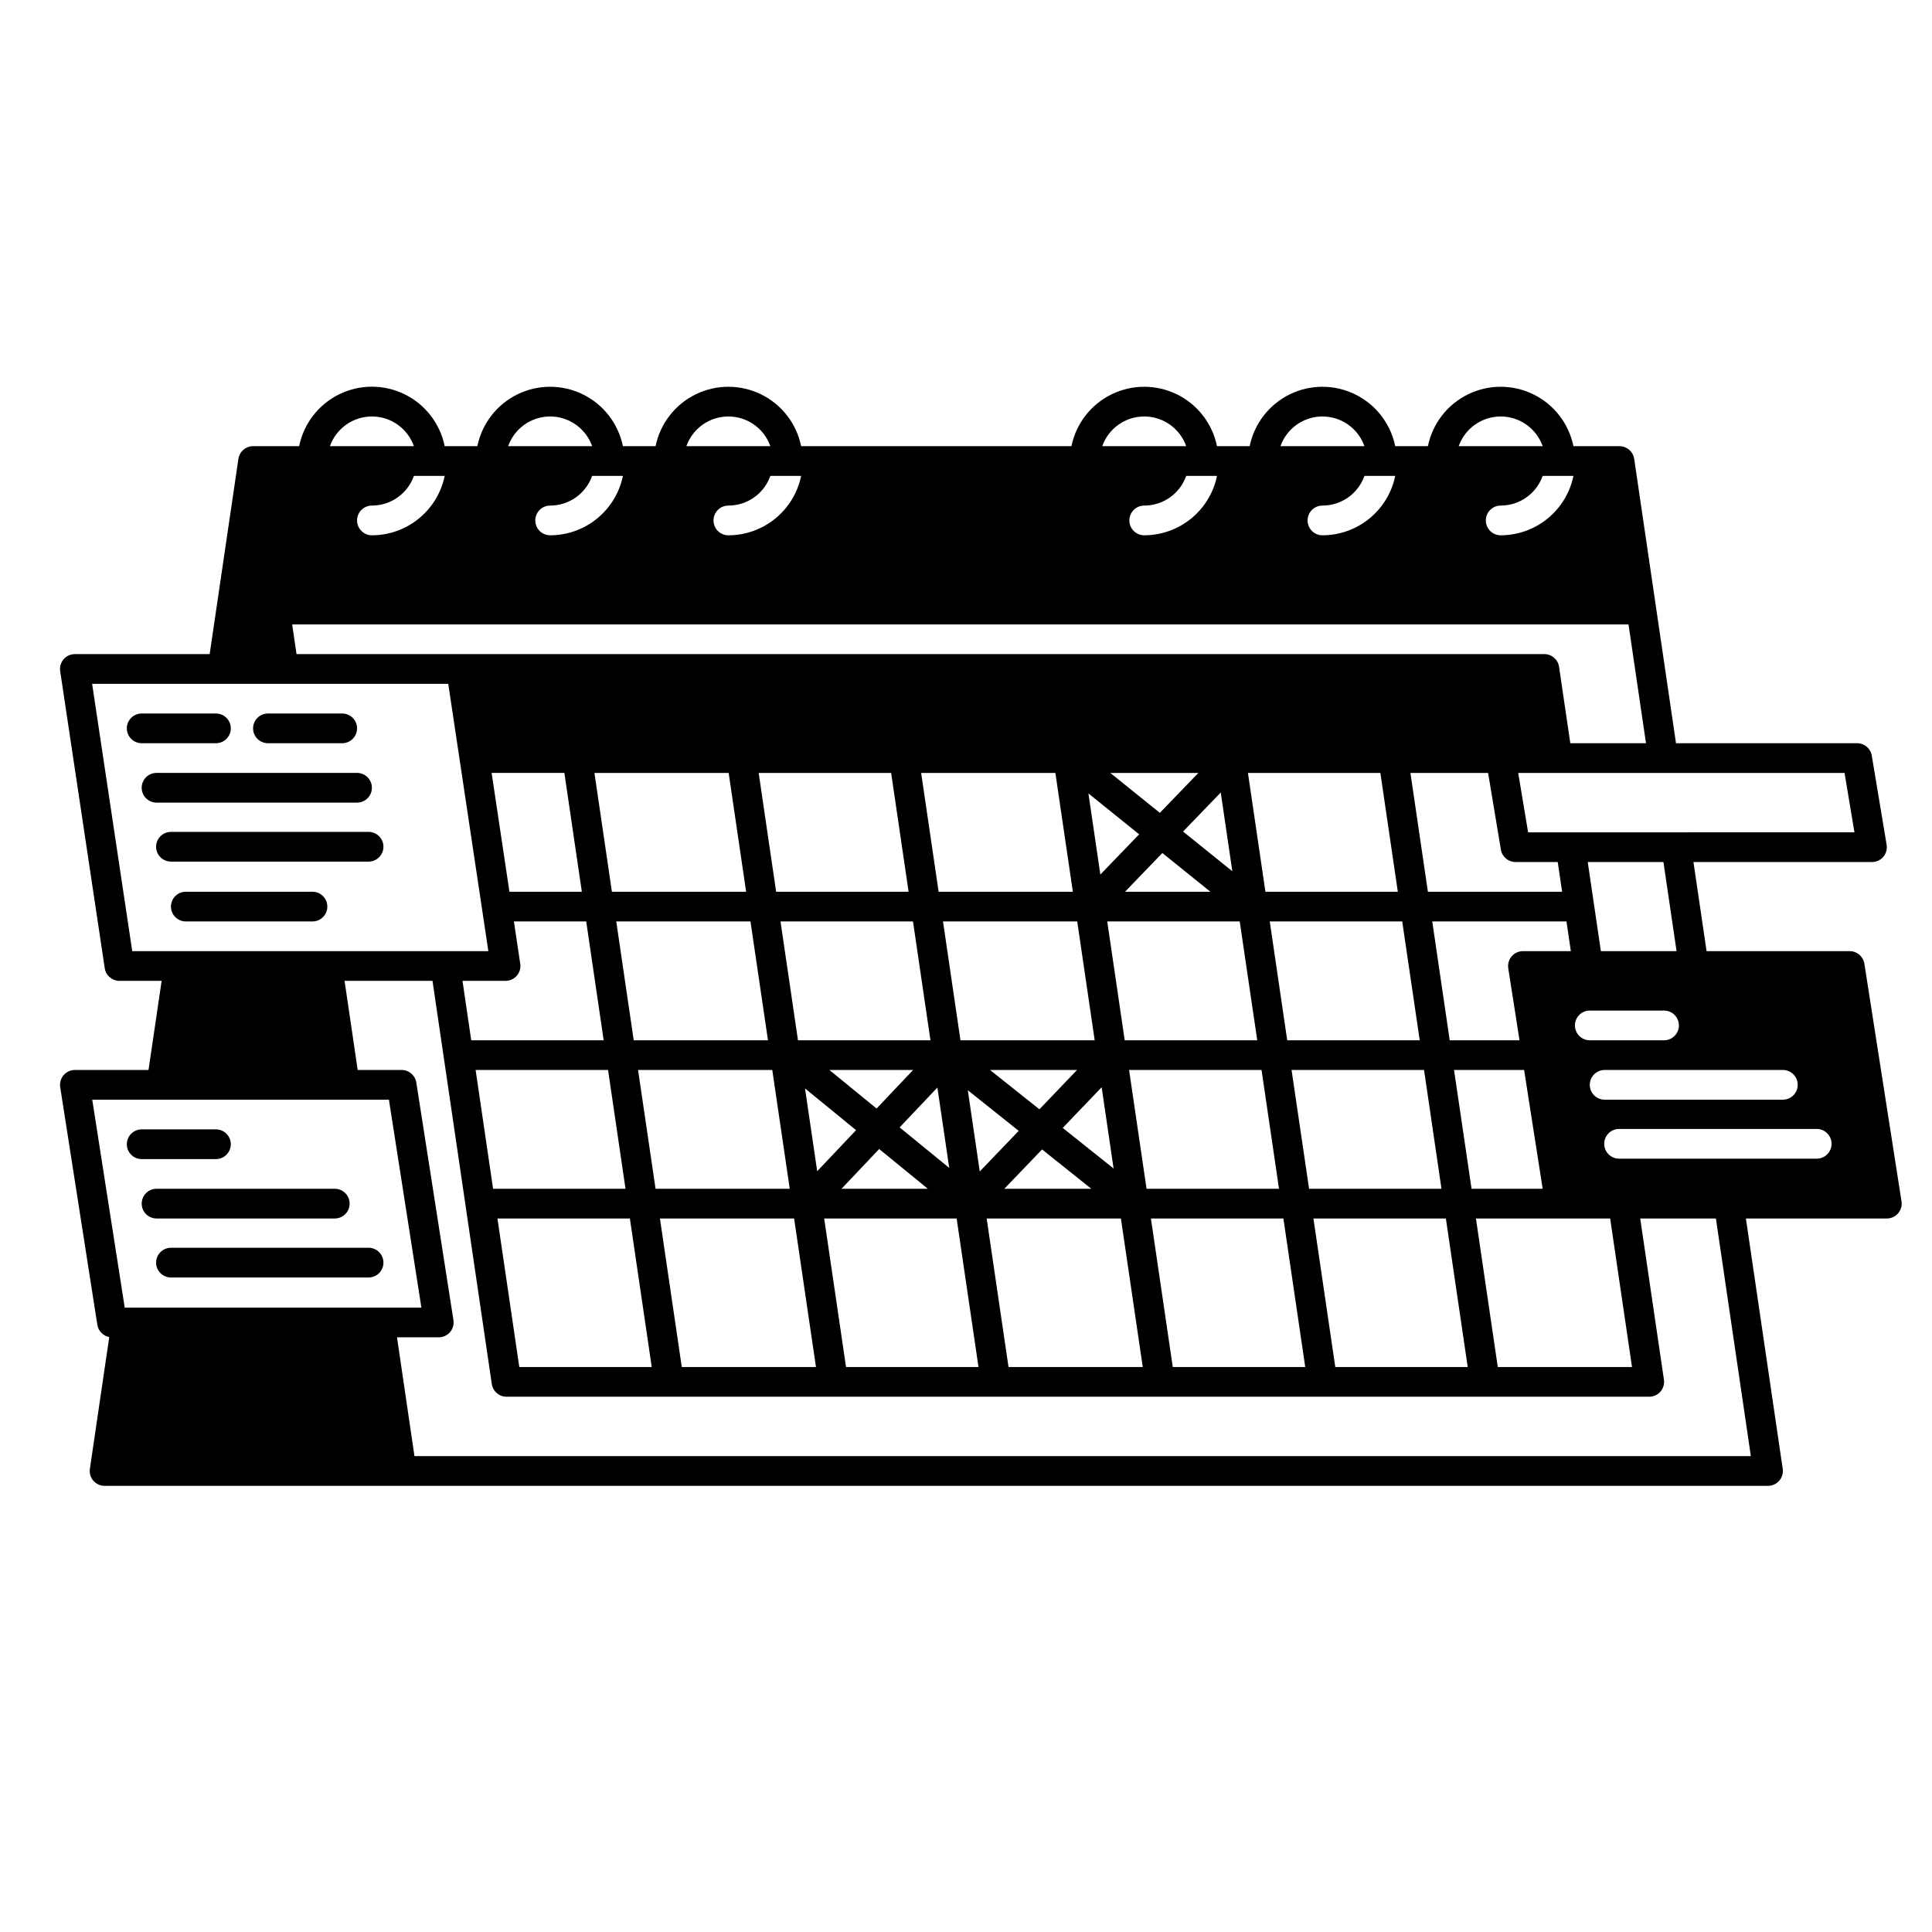 <?xml version="1.0" encoding="UTF-8"?>
<!-- Uploaded to: ICON Repo, www.iconrepo.com, Generator: ICON Repo Mixer Tools -->
<svg fill="#000000" width="800px" height="800px" version="1.1" viewBox="144 144 512 512" xmlns="http://www.w3.org/2000/svg">
 <g>
  <path d="m647.92 462.37-9.84-62.977h-0.004c-0.297-1.914-1.949-3.328-3.887-3.328h-37.93l-3.477-23.617h47.309c1.16 0 2.258-0.508 3.004-1.391 0.75-0.883 1.07-2.051 0.879-3.191l-3.938-23.617h0.004c-0.316-1.898-1.961-3.289-3.883-3.289h-48l-11.078-75.355h-0.004c-0.285-1.93-1.941-3.359-3.894-3.363h-12.203c-1.219-5.973-5.137-11.043-10.609-13.73-5.473-2.684-11.879-2.684-17.352 0-5.473 2.688-9.391 7.758-10.609 13.73h-8.66c-1.223-5.973-5.141-11.043-10.613-13.73-5.469-2.684-11.879-2.684-17.352 0-5.469 2.688-9.387 7.758-10.609 13.73h-8.66c-1.219-5.973-5.137-11.043-10.609-13.73-5.473-2.684-11.879-2.684-17.352 0-5.473 2.688-9.391 7.758-10.609 13.73h-71.637c-1.219-5.973-5.137-11.043-10.609-13.73-5.473-2.684-11.879-2.684-17.352 0-5.473 2.688-9.391 7.758-10.613 13.73h-8.66 0.004c-1.223-5.973-5.141-11.043-10.613-13.73-5.473-2.684-11.879-2.684-17.352 0-5.473 2.688-9.391 7.758-10.609 13.73h-8.66c-1.215-5.977-5.129-11.055-10.605-13.746-5.473-2.691-11.887-2.691-17.359 0-5.477 2.691-9.395 7.769-10.605 13.746h-12.203c-1.953 0-3.609 1.43-3.894 3.363l-7.613 51.742h-35.727c-1.145 0-2.234 0.496-2.981 1.367-0.75 0.867-1.082 2.019-0.91 3.152l11.809 78.719c0.289 1.926 1.945 3.352 3.891 3.352h11.188l-3.477 23.617h-19.52c-1.148 0-2.242 0.504-2.988 1.375-0.746 0.875-1.074 2.031-0.898 3.168l9.84 62.977c0.258 1.645 1.523 2.949 3.16 3.258l-5.133 34.922c-0.168 1.133 0.168 2.281 0.914 3.144 0.746 0.867 1.836 1.363 2.981 1.363h440.83c1.145 0 2.231-0.496 2.981-1.363 0.746-0.863 1.082-2.012 0.914-3.144l-9.758-66.34h37.352c1.148 0 2.242-0.504 2.988-1.375 0.75-0.875 1.078-2.031 0.902-3.168zm-31.441-34.816c2.172 0 3.934 1.762 3.934 3.938 0 2.172-1.762 3.934-3.934 3.934h-47.234c-2.172 0-3.934-1.762-3.934-3.934 0-2.176 1.762-3.938 3.934-3.938zm-338.5-23.617c1.148 0 2.238-0.5 2.984-1.367 0.746-0.867 1.082-2.019 0.91-3.152l-1.684-11.223h19.164l4.625 31.488h-35.098l-2.316-15.746zm-3.695-55.105h19.281l4.629 31.488h-19.188zm269.42 51.773 2.984 19.078h-18.5l-4.629-31.488h35.57l1.16 7.871h-12.695c-1.148 0-2.242 0.504-2.988 1.375-0.75 0.875-1.078 2.031-0.898 3.168zm-21.297-20.281-4.629-31.488h20.586l3.387 20.328v-0.004c0.312 1.898 1.953 3.289 3.879 3.289h11.184l1.16 7.871zm-2.164 39.359h-35.117l-4.629-31.488h35.105zm-40.895-39.359-4.629-31.488h35.09l4.629 31.488zm-2.164 39.359h-35.125l-4.629-31.488h35.109zm-57.023 28.93 13.047 10.43h-23.059zm-0.707-10.637-13.082-10.422h23.059zm6.176 4.93 10.32-10.766 3.164 21.527zm16.508-62.582 9.898-10.262 12.742 10.262zm15.387-15.953 9.984-10.352 3.07 20.867zm-6.152-4.957-13.129-10.578h23.332zm-5.488 5.688-10.281 10.66-3.16-21.492zm-11.781 54.582h-35.57l-4.629-31.488h35.57zm-57.113 28.816 12.898 10.543h-22.883zm-0.688-10.727-12.504-10.219h22.188zm6.113 4.996 10.004-10.559 3.133 21.297zm10.328-62.445-4.629-31.488h35.57l4.633 31.488zm-2.164 39.359h-35.109l-4.629-31.488h35.109zm-40.895-39.359-4.629-31.488h35.105l4.629 31.488zm-2.164 39.359h-35.578l-4.629-31.488h35.57zm-41.359-39.359-4.629-31.488h35.57l4.629 31.488zm-1.023 47.23 4.629 31.488h-35.098l-4.625-31.488zm5.789 39.359 5.789 39.359h-35.098l-5.789-39.359zm2.164-39.359h35.57l4.629 31.488h-35.559zm41.359 39.359 5.789 39.359h-35.562l-5.789-39.359zm2.887-34.469 13.531 11.059-10.305 10.883zm40.184 34.469 5.789 39.359h-35.105l-5.789-39.359zm2.957-33.992 13.488 10.766-10.32 10.762zm40.574 33.992 5.789 39.359h-35.574l-5.789-39.359zm2.164-39.359h35.105l4.629 31.488h-35.102zm40.895 39.359 5.789 39.359h-35.105l-5.789-39.359zm2.164-39.359h35.109l4.625 31.488h-35.09zm40.895 39.359 5.789 39.359h-35.098l-5.789-39.359zm2.164-39.359h18.57l4.922 31.488h-18.848zm28.102 39.359h13.27l5.789 39.359h-35.57l-5.789-39.359zm7.871-55.105h19.684c2.172 0 3.934 1.766 3.934 3.938 0 2.176-1.762 3.938-3.934 3.938h-19.68c-2.176 0-3.938-1.762-3.938-3.938 0-2.172 1.762-3.938 3.938-3.938zm-0.539-39.359h20.059l3.477 23.617h-20.059zm68.051-23.617 2.625 15.742-86.48 0.004-2.625-15.742h86.484zm-71.84-78.719c-0.914 4.441-3.328 8.434-6.844 11.301-3.512 2.871-7.906 4.438-12.441 4.445-2.176 0-3.938-1.762-3.938-3.938 0-2.172 1.762-3.938 3.938-3.938 5.004 0 9.461-3.152 11.129-7.871zm-19.285-15.742c5.004 0 9.461 3.156 11.129 7.871h-22.258c1.668-4.715 6.125-7.871 11.129-7.871zm-27.945 15.742c-0.914 4.441-3.332 8.434-6.844 11.301-3.516 2.871-7.91 4.438-12.445 4.445-2.172 0-3.934-1.762-3.934-3.938 0-2.172 1.762-3.938 3.934-3.938 5.004 0 9.465-3.152 11.133-7.871zm-19.289-15.742c5.004 0 9.465 3.156 11.133 7.871h-22.262c1.668-4.715 6.129-7.871 11.129-7.871zm-27.945 15.742c-0.91 4.441-3.328 8.434-6.844 11.301-3.512 2.871-7.906 4.438-12.441 4.445-2.172 0-3.938-1.762-3.938-3.938 0-2.172 1.766-3.938 3.938-3.938 5.004 0 9.461-3.152 11.129-7.871zm-19.285-15.742c5.004 0 9.461 3.156 11.129 7.871h-22.258c1.668-4.715 6.125-7.871 11.129-7.871zm-90.922 15.742c-0.914 4.441-3.332 8.434-6.844 11.301-3.512 2.871-7.906 4.438-12.441 4.445-2.176 0-3.938-1.762-3.938-3.938 0-2.172 1.762-3.938 3.938-3.938 5 0 9.461-3.152 11.129-7.871zm-19.285-15.742c5 0 9.461 3.156 11.129 7.871h-22.258c1.668-4.715 6.125-7.871 11.129-7.871zm-27.945 15.742c-0.914 4.441-3.332 8.434-6.844 11.301-3.516 2.871-7.91 4.438-12.445 4.445-2.172 0-3.934-1.762-3.934-3.938 0-2.172 1.762-3.938 3.934-3.938 5.004 0 9.461-3.152 11.129-7.871zm-19.289-15.742c5.004 0 9.461 3.156 11.129 7.871h-22.258c1.668-4.715 6.129-7.871 11.129-7.871zm-27.945 15.742c-0.914 4.441-3.328 8.434-6.844 11.301-3.512 2.871-7.906 4.438-12.441 4.445-2.176 0-3.938-1.762-3.938-3.938 0-2.172 1.762-3.938 3.938-3.938 5.004 0 9.461-3.152 11.129-7.871zm-19.285-15.742c5.004 0 9.461 3.156 11.129 7.871h-22.258c1.668-4.715 6.125-7.871 11.129-7.871zm333.01 55.105 4.633 31.488-20.059-0.004-2.981-20.254v0.004c-0.285-1.934-1.941-3.363-3.894-3.363h-330.69l-1.156-7.871zm-396.53 86.59-10.629-70.848h94.375l10.629 70.848zm-10.598 39.359h78.621l8.609 55.105h-78.621zm439.55 94.465h-354.16l-4.625-31.488h11.066c1.152 0 2.242-0.504 2.992-1.375 0.746-0.875 1.074-2.031 0.898-3.168l-9.84-62.977c-0.301-1.914-1.949-3.328-3.891-3.328h-11.645l-3.477-23.617h23.305l15.711 106.84v0.004c0.285 1.93 1.941 3.363 3.894 3.363h302.84c1.145 0 2.231-0.5 2.981-1.363 0.746-0.867 1.082-2.016 0.914-3.148l-6.285-42.723h20.059zm17.457-78.832h-52.379c-2.176 0-3.938-1.762-3.938-3.938 0-2.172 1.762-3.938 3.938-3.938h52.375c2.172 0 3.934 1.766 3.934 3.938 0 2.176-1.762 3.938-3.934 3.938z"/>
  <path d="m201.23 451.17c2.172 0 3.934-1.762 3.934-3.938 0-2.172-1.762-3.938-3.934-3.938h-19.68c-2.176 0-3.938 1.766-3.938 3.938 0 2.176 1.762 3.938 3.938 3.938z"/>
  <path d="m232.72 466.91c2.172 0 3.934-1.762 3.934-3.934 0-2.176-1.762-3.938-3.934-3.938h-47.234c-2.172 0-3.934 1.762-3.934 3.938 0 2.172 1.762 3.934 3.934 3.934z"/>
  <path d="m241.68 474.67h-52.375c-2.172 0-3.938 1.766-3.938 3.938 0 2.176 1.766 3.938 3.938 3.938h52.375c2.172 0 3.934-1.762 3.934-3.938 0-2.172-1.762-3.938-3.934-3.938z"/>
  <path d="m201.23 340.96c2.172 0 3.934-1.762 3.934-3.934 0-2.176-1.762-3.938-3.934-3.938h-19.68c-2.176 0-3.938 1.762-3.938 3.938 0 2.172 1.762 3.934 3.938 3.934z"/>
  <path d="m215.01 340.96h19.68c2.172 0 3.934-1.762 3.934-3.934 0-2.176-1.762-3.938-3.934-3.938h-19.68c-2.176 0-3.938 1.762-3.938 3.938 0 2.172 1.762 3.934 3.938 3.934z"/>
  <path d="m238.62 356.7c2.176 0 3.938-1.762 3.938-3.938 0-2.172-1.762-3.934-3.938-3.934h-53.137c-2.172 0-3.934 1.762-3.934 3.934 0 2.176 1.762 3.938 3.934 3.938z"/>
  <path d="m241.68 364.46h-52.375c-2.172 0-3.938 1.762-3.938 3.938 0 2.172 1.766 3.934 3.938 3.934h52.375c2.172 0 3.934-1.762 3.934-3.934 0-2.176-1.762-3.938-3.934-3.938z"/>
  <path d="m226.81 380.32h-33.566c-2.176 0-3.938 1.762-3.938 3.934 0 2.176 1.762 3.938 3.938 3.938h33.566c2.176 0 3.938-1.762 3.938-3.938 0-2.172-1.762-3.934-3.938-3.934z"/>
 </g>
</svg>